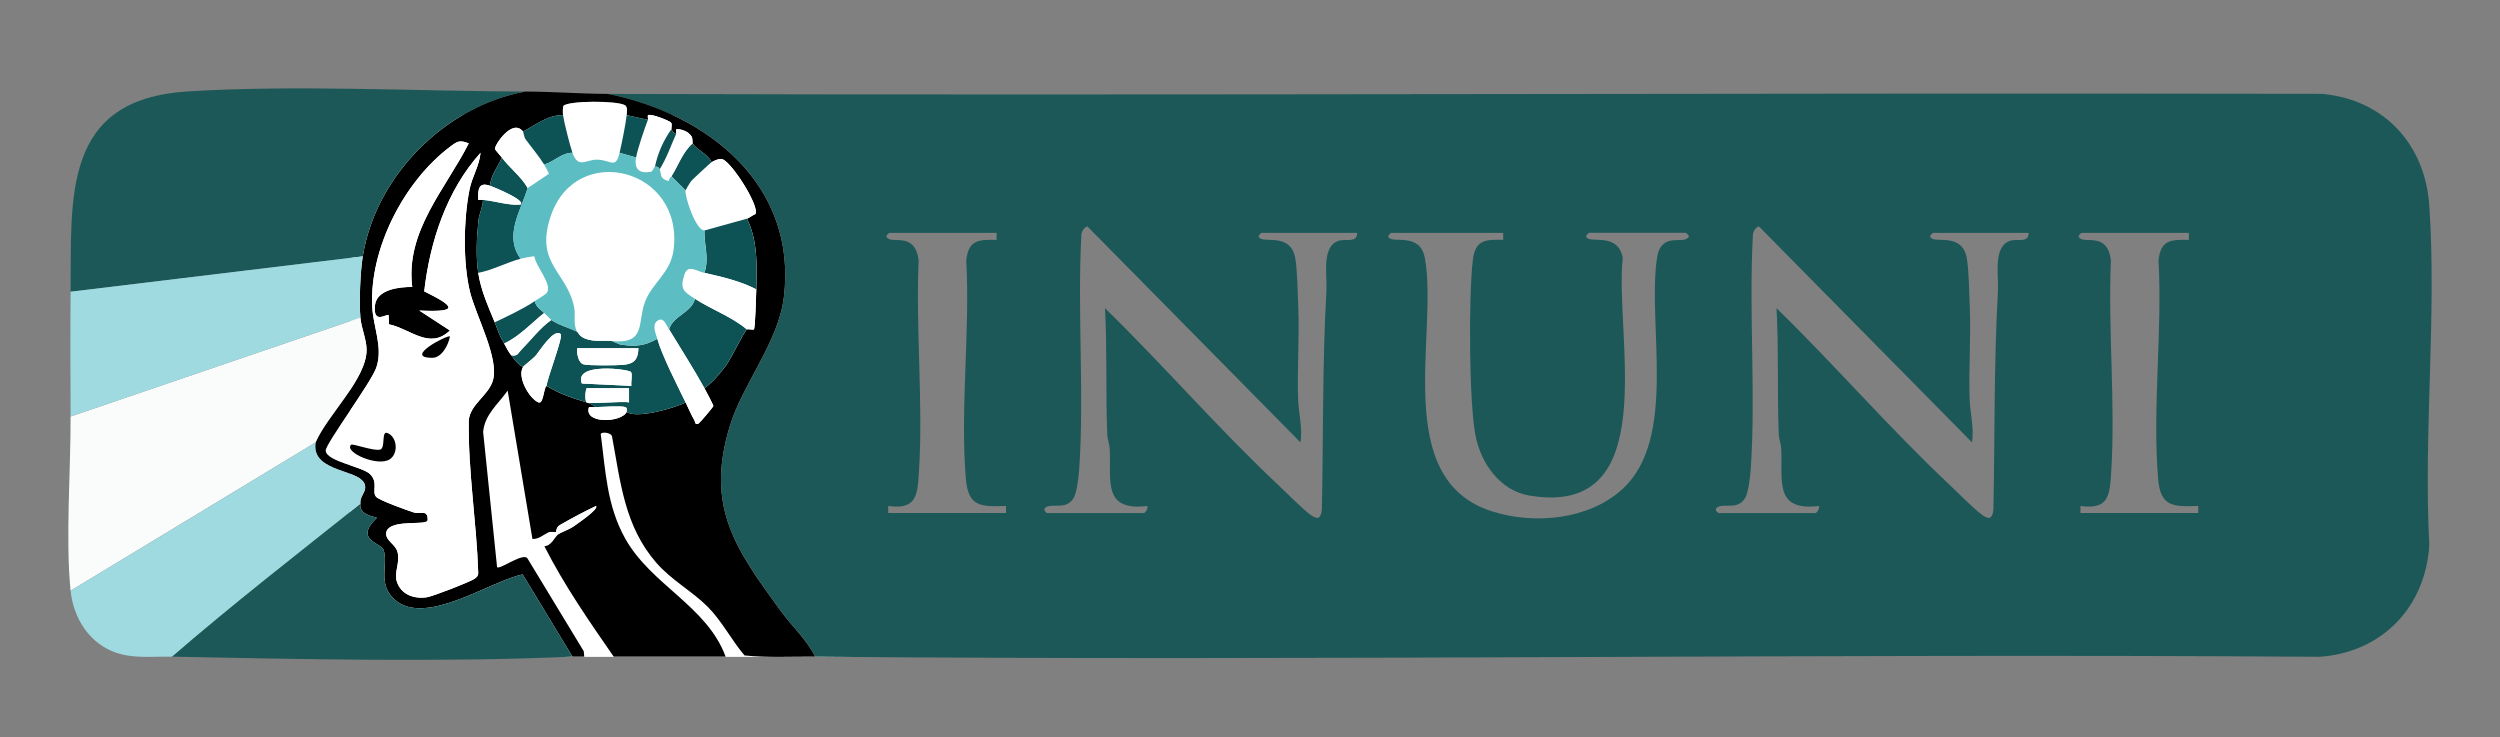 <?xml version="1.0" encoding="UTF-8"?>
<svg id="Warstwa_1" data-name="Warstwa 1" xmlns="http://www.w3.org/2000/svg" viewBox="0 0 1060.09 312.51">
  <rect x="0" y="0" width="1060.09" height="312.51" fill="#808080" stroke="none"/>
  <defs>
    <style>
      .cls-1 {
        fill: #0d5355;
      }

      .cls-2 {
        fill: #a0dae1;
      }

      .cls-3 {
        fill: #fff;
      }

      .cls-4 {
        fill: #fafbfb;
      }

      .cls-5 {
        fill: #1c5858;
      }

      .cls-6 {
        fill: #5cbdc2;
      }
    </style>
  </defs>
  <rect class="cls-3" x="148.42" y="48.7" width="212.2" height="229.84"/>
  <path class="cls-5" d="M345.66,278.45c-3.58-7.2-9.96-13.01-14.8-19.65-19.02-26.13-31.79-43.94-21.45-77.97,5.49-18.08,20.66-35.62,22.98-54.91,5.7-47.46-32.1-77.52-74.66-86.09,242.29.72,484.61-.51,726.91-.04,26.28,2.42,43.68,21.33,45.47,47.42,3.19,46.64-2.5,96.84,0,143.86-1.54,26.25-19.97,45.57-46.46,47.43-212.64-1.47-425.38,1.81-638-.04ZM444.08,217.55h40.96c.61,0,1.92-2.06,1.49-2.99-19.39,2.33-15.21-11.23-15.99-24.46-.12-1.96-.95-3.83-1.03-5.96-.69-17.76.02-35.7-.95-53.46,25,24.38,47.93,50.99,73.4,74.91,3.66,3.44,9.91,9.82,13.47,12.5,3.15,2.37,4.61,2.15,5.09-1.99.66-30.93.18-62.15,1.94-92.91.36-6.34-2.34-19.35,5.72-21.24,2.76-.65,7.39,1.05,7.28-3.21h-40.47c-.12,0-2,1.45-1.01,2,1.83,2.58,13.27-2.3,15.26,8.72.87,4.8,1.07,15.24,1.28,20.69.5,12.96-.48,26.05-.08,39.02.18,5.8,1.97,12.26,1.03,18.43l-90.42-91.65c-1.68.83-2.56,2.37-2.53,4.23-1.73,32.16,1.32,67.1-.91,98.93-.21,3.06-.99,10.21-2.56,12.42-3.38,4.76-8.36,1.81-11.48,3.5-1.53.83-.27,2.32.52,2.51ZM728.83,217.55h40.96c.61,0,1.92-2.06,1.49-2.99-19.39,2.33-15.21-11.23-15.99-24.46-.12-1.96-.95-3.83-1.03-5.96-.69-17.76.02-35.7-.95-53.46,25,24.38,47.93,50.99,73.4,74.91,3.66,3.44,9.91,9.82,13.47,12.5,3.15,2.37,4.61,2.15,5.09-1.99.66-30.93.18-62.15,1.94-92.91.36-6.34-2.34-19.35,5.72-21.24,2.76-.65,7.39,1.05,7.28-3.21h-40.47c-.12,0-2,1.45-1.01,2,1.83,2.58,13.27-2.3,15.26,8.72.87,4.8,1.07,15.24,1.28,20.69.5,12.96-.48,26.05-.08,39.02.18,5.8,1.97,12.26,1.03,18.43l-90.42-91.65c-1.68.83-2.56,2.37-2.53,4.23-1.73,32.16,1.32,67.1-.91,98.93-.21,3.06-.99,10.21-2.56,12.42-3.38,4.76-8.36,1.81-11.48,3.5-1.53.83-.27,2.32.52,2.51ZM422.6,98.73h-45.46c-.12,0-2,1.45-1.01,2,2.12,2.93,11.76-2.74,13.41,9.57-1.27,29.41,1.98,60.62.13,89.82-.63,9.93-.99,16.08-13.04,14.43v2.99h49.96v-2.99c-10.74.36-16.02.36-17.02-11.45-2.51-29.6,1.85-62.79.15-92.77,1.02-8.53,5.05-8.8,12.88-8.61v-2.99ZM637.41,98.73h-47.46c-.12,0-2,1.45-1.01,2,1.83,2.58,13.27-2.3,15.26,8.72,5.79,32-14.54,93.69,28.43,107.37,17.92,5.71,40.87,3.65,55.2-9.3,23.66-21.38,10.62-69.79,14.78-98.05,1.68-11.38,11.07-5.75,13.23-8.75.99-.55-.89-2-1.01-2h-40.96c-.12,0-2,1.45-1.01,2,1.83,2.58,13.27-2.3,15.26,8.72-3.68,32.39,17.57,110.52-39.78,100.66-12.3-2.12-20.36-13.68-22.65-25.29-2.83-14.32-2.95-59.5-1.16-74.5,1.02-8.53,5.05-8.8,12.88-8.61v-2.99ZM928.16,98.73h-45.46c-.12,0-2,1.45-1.01,2,2.12,2.93,11.76-2.74,13.41,9.57-1.27,29.41,1.98,60.62.13,89.82-.63,9.93-.99,16.08-13.04,14.43v2.99h49.96v-2.99c-10.74.36-16.02.36-17.02-11.45-2.51-29.6,1.85-62.79.15-92.77,1.02-8.53,5.05-8.8,12.88-8.61v-2.99Z"/>
  <path d="M257.74,39.83c42.55,8.56,80.36,38.63,74.66,86.09-2.32,19.3-17.49,36.83-22.98,54.91-10.34,34.04,2.42,51.84,21.45,77.97,4.84,6.65,11.23,12.46,14.8,19.65-9.96-.09-20.03.5-29.96-.51-5.39-6.31-9.59-14.57-15.46-20.49-6.64-6.7-15.54-11.42-22.03-18.92-13.34-15.41-15.09-33.89-18.66-53.24-.06-1.93-4.7-2.36-4.82-1.18,2.05,15.65,2.56,30.41,10.48,44.44,11.06,19.58,34.55,28.46,42.48,49.9h-47.46c-10.46-15.07-21.19-30.62-29.4-46.83,3.04-.14,4.42-4.01,5.92-5.09,1.29-.93,4.55-1.9,6.88-3.61,1.14-.84,10.44-7.07,9.1-8.37-5.2,2.44-10.4,5.27-15.4,8.11-1.55.88-1.44,2.78-1.58,2.87-.35.22-2.27-.24-3.23.22-2.3,1.11-4.13,2.96-6.76,2.78l-10.5-62.89c-3.99,5.66-9.79,10.16-10.4,17.55l5.91,57.31c1.18,1.22,11.43-6.66,12.99-3.54l23.77,39.2.2,2.28c-1.65.07-3.34-.07-4.99,0l-21.11-34.87c-13.93,2.86-41.15,22.22-54.19,10.77-7.57-6.65-2.72-14.9-4.79-21.17-1.01-3.06-12.79-4.06-2.84-13.62-2.99-.8-7.6-1.86-6.99-6-.41-2.42,1.87-4.57,2.02-6.58.61-8.55-23.2-5.68-21-19.38,4.85-11.46,21.65-26.93,21.6-39.27-.02-4.39-2.23-9.22-2.62-13.65-.58-6.66-.08-19.34,1-25.96,5.56-34.24,34.93-63.7,68.94-69.89,11.81.04,23.33.96,34.97,1ZM265.73,48.81c.12-1.15.44-3.4-.58-4.1-3.05-2.12-24.31-2.08-26.28.23-.21,1.21-.28,2.68-.11,3.88-6.45-.11-11.63,4.14-16.99,6.99-4.46-5.85-12.16,5.81-11.88,7.34.09.5,2.2,2.71,2.89,3.64-1.6,3.98-4.8,7.6-5,11.98-4.84-1.71-5.18,1.5-4.99,5.99.66.07,1.34-.06,2,0,0,2.96-1.58,5.75-1.89,8.59-.77,7.04-1.18,15.46-.11,22.36,1.18,7.58,4.15,13.98,6.99,20.97,1.73,4.24,1.45,4.61,4,8.99,1.06,1.83,1.53,3.11,3,4.99s2.75,3.87,5,4.99c-2.61,4.38,2.79,13.45,6.51,14.97,2.25.92,2.14-5.96,3.48-6.98,5.63,3.43,10.81,5.14,16.99,6.99,1.18.35,2.91,1.29,4,2-1,.03-2-.04-3,0-2.43,7.22,13.8,6.72,15.99,1.99,3.79,3.13,20.45-1.58,24.98-3.99,1.19,2.44,2.45,5.45,3.78,7.71.34.57.15,2.04,1.71,1.27.44-.22,6.23-6.99,6.27-7.47.03-.42-3.19-6.46-3.76-7.5,3.54-2.56,6.86-6.55,9.41-10.07,1.97-2.73,7.76-14.62,8.58-14.89.66-.22,2.73.3,2.99,0,.56-.64.95-14.73,1.01-16.97.26-9.96.64-20.83-4-29.95,1.01-.35,2.43-1.52,3.58-1.97,2.06-2.92-9.6-21.51-13.9-23.28-1.15-.48-3.91.72-4.67,1.29-1.45-3.48-6.35-5.22-7.99-7.99-.21-.35.13-1.88-.5-2.96-1.15-1.96-4.21-3.25-6.49-3.03-.16.61.18,1.59,0,1.99-.98-.35-1.67-1-2-2-.2-.61.43-1.96-.18-2.79s-8.7-4.02-9.81-3.17c-.2.61.15,1.53-.01,1.97l-8.99-2ZM198.78,60.8c-3.95-1.57-4.93-.86-8.01,1.47-19.52,14.76-34.2,43.26-32.94,67.9.44,8.64,4.67,17.17,1.73,25.71-2.22,6.43-21.65,32.48-21.44,35.22.36,4.56,15.56,6.77,18.76,9.91,3.69,3.62.68,7.46,2.59,9.64,1.34,1.53,13.28,5.79,16.08,6.67,2.63.82,5.36-1.19,5.75,2.23.13,1.15.11,1.54-1.12,1.86-3.26.86-15.94-.76-16.43,4.65-.3,3.26,4.05,4.66,4.85,8.17,1.05,4.58-1.57,8.48-.36,12.31,1.78,5.67,7.47,7.55,12.83,6.7,2.53-.4,18.22-6.46,20.13-7.83.93-.66,1.56-1.16,1.58-2.41-.7-21.7-4.37-43.2-4.02-64.93.82-6.86,8.33-10.34,10.23-16.73,2.79-9.31-7.22-27.42-9.72-37.65-3.02-12.37-2.71-30.62-.22-43.17,1.14-5.75,4.18-10.1,4.71-15.75-14.41,16.05-21.44,37.59-23.89,58.77,12.95,6.39,15.16,8.95-2.08,8.14l12.98,8.46c-8.64,8.31-16.69-.69-25.84-2.63l-.14-3.85c-.75-.84-6.75,4.26-5.79-4.26.75-6.7,10.43-7.8,15.79-7.71-2.95-23.63,14.06-41.4,23.97-60.9Z"/>
  <path class="cls-5" d="M222.77,38.83c-34.02,6.19-63.38,35.65-68.94,69.89l-123.89,14.98c.38-40.18-3.58-81.54,49.42-84.91,45.28-2.88,97.43-.13,143.42.04Z"/>
  <path class="cls-4" d="M133.84,187.59l-103.91,62.9c-2.2-22.01.09-51.01,0-73.88l122.89-41.93c.39,4.43,2.6,9.26,2.62,13.65.05,12.34-16.75,27.81-21.6,39.27Z"/>
  <path class="cls-5" d="M152.83,213.55c-.61,4.15,4,5.2,6.99,6-9.95,9.56,1.83,10.56,2.84,13.62,2.07,6.27-2.78,14.53,4.79,21.17,13.04,11.45,40.26-7.91,54.19-10.77l21.11,34.87c-54.31,2.43-115.21,1.09-169.85,0,25.87-22.38,53.12-43.54,79.93-64.9Z"/>
  <path class="cls-2" d="M152.83,213.55c-26.81,21.36-54.06,42.52-79.93,64.9-9.75-.19-18.96,1.36-27.91-3.56s-14.08-14.66-15.05-24.4l103.91-62.9c-2.2,13.7,21.61,10.83,21,19.38-.14,2.01-2.43,4.16-2.02,6.58Z"/>
  <path class="cls-2" d="M153.83,108.72c-1.07,6.62-1.58,19.3-1,25.96l-122.89,41.93c-.07-17.61-.17-35.3,0-52.92l123.89-14.98Z"/>
  <path class="cls-4" d="M235.76,225.54c.14-.09.04-1.99,1.58-2.87,4.99-2.84,10.2-5.67,15.4-8.11,1.34,1.29-7.96,7.53-9.1,8.37-2.33,1.71-5.59,2.68-6.88,3.61l-1-1Z"/>
  <path class="cls-3" d="M198.78,60.8c-9.91,19.5-26.92,37.27-23.97,60.9-5.36-.09-15.03,1.01-15.79,7.71-.96,8.52,5.04,3.42,5.79,4.26l.14,3.85c9.15,1.94,17.2,10.94,25.84,2.63l-12.98-8.46c17.23.81,15.02-1.75,2.08-8.14,2.45-21.18,9.48-42.72,23.89-58.77-.53,5.65-3.57,10-4.71,15.75-2.49,12.55-2.8,30.8.22,43.17,2.5,10.23,12.5,28.34,9.72,37.65-1.91,6.38-9.41,9.87-10.23,16.73-.35,21.73,3.32,43.23,4.02,64.93-.03,1.25-.65,1.75-1.58,2.41-1.91,1.36-17.6,7.43-20.13,7.83-5.36.85-11.05-1.04-12.83-6.7-1.21-3.83,1.41-7.73.36-12.31-.8-3.5-5.15-4.9-4.85-8.17.49-5.41,13.17-3.79,16.43-4.65,1.23-.32,1.25-.71,1.12-1.86-.39-3.43-3.12-1.41-5.75-2.23-2.8-.88-14.74-5.13-16.08-6.67-1.91-2.18,1.1-6.02-2.59-9.64-3.2-3.14-18.4-5.35-18.76-9.91-.21-2.74,19.22-28.79,21.44-35.22,2.95-8.54-1.29-17.07-1.73-25.71-1.26-24.64,13.42-53.14,32.94-67.9,3.08-2.33,4.06-3.04,8.01-1.47ZM190.79,142.67c-.84-.86-20.15,9.09-7.45,9.05,3.99-.01,6.82-5.46,7.45-9.05ZM148.84,188.6c-3.08,3.12,11.54,9.59,16.55,6.06,3.65-2.58,3-9.4-1.09-11.05-2.78-1.12-.68,6.45-3.15,7.03-2.93.69-11.67-2.7-12.32-2.05Z"/>
  <path class="cls-1" d="M244.75,140.67c.38.18.87,2,3.52,2.97,4.15,1.51,7.69.5,11.47,1.02.29.04,2.24,1.33,3.93,1.54,6.22.77,9.48.5,15.05-2.54,1.95,7.03,8.56,19.89,11.99,26.96-4.53,2.42-21.19,7.12-24.98,3.99-.12-.1.47-1.73-.65-2.02-2.17-.57-9.41-.05-12.34.03-1.09-.7-2.82-1.64-4-2,1.21.81,15.1-.61,17.99,0v-6h-17.99c-.61,1.16-.78,5.47,0,5.99-6.18-1.85-11.35-3.56-16.99-6.99.25-3.15,7.17-20.86,5.99-21.96-2.81-2.61-8.72,6.87-10.47,8.99-1.19,1.44-5.12,4.32-5.51,4.98-2.24-1.12-3.52-3.1-5-4.99,2.74.56,2.89-.9,4.24-2.26,4.21-4.25,7.82-9.2,12.75-12.72,3.26,2.23,7.51,3.3,10.99,4.99ZM270.73,147.66h-25.98c-.2,2.12.37,6.06,2.66,6.82,1.85.62,14.21.48,16.88.22,4.68-.46,6.23-2.25,6.44-7.05ZM267.59,157.78c-.75-1.22-24.47-4.26-20.85,4.85l20.99,1.01c-.26-1.57.54-4.75-.14-5.85Z"/>
  <path class="cls-1" d="M316.69,139.67c-.82.27-6.6,12.16-8.58,14.89-2.54,3.52-5.87,7.51-9.41,10.07-4.44-8.07-10.08-16.87-14.99-24.96,1.74-5.9,9.48-6.97,10.99-12.98,7.02,4.59,15.45,7.51,21.98,12.98Z"/>
  <path class="cls-3" d="M316.69,92.74l-17.98,4.99c-3.73-.14-8.36-14.54-7.99-16.97.05-.31,2-3.57,2.43-4.05.76-.85,7.74-7.32,8.56-7.93.76-.56,3.52-1.76,4.67-1.29,4.3,1.77,15.95,20.36,13.9,23.28-1.14.45-2.57,1.61-3.58,1.97Z"/>
  <path class="cls-3" d="M238.75,48.81c-.17-1.2-.1-2.67.11-3.88,1.97-2.31,23.23-2.34,26.28-.23,1.02.71.7,2.95.58,4.1-.37,3.64-2.11,12.16-3,15.98-1.67,7.15-3.86,2.95-9.49,2.91-4.91-.04-8.05,3.96-10.49-2.91-1.07-3.02-3.56-12.87-4-15.98Z"/>
  <path class="cls-3" d="M220.77,109.72c1.02-.27,5.49-1.23,5.9-.93.46,4.2,7.9,12.01,5.18,15.47-.59.76-3.81,2.57-5.09,3.43-4.89,3.29-11.58,6.44-16.99,8.99-2.85-6.98-5.81-13.39-6.99-20.97,5.96-1.12,12.32-4.52,17.98-5.99Z"/>
  <path class="cls-1" d="M316.69,92.74c4.63,9.13,4.26,19.99,4,29.95-6.78-3.54-14.53-5.28-21.98-6.99,2.12-6.27-.16-11.68,0-17.97l17.98-4.99Z"/>
  <path class="cls-3" d="M298.7,115.71c7.45,1.71,15.2,3.45,21.98,6.99-.06,2.24-.45,16.33-1.01,16.97-.26.3-2.33-.22-2.99,0-6.53-5.47-14.96-8.39-21.98-12.98-4.62-3.02-6.51-3.78-4.54-10.03,1.51-4.8,4.82-1.8,8.54-.95Z"/>
  <path class="cls-1" d="M223.77,79.76c-3.02,9.84-10.12,20.24-3,29.95-5.67,1.47-12.03,4.87-17.98,5.99-1.07-6.9-.67-15.32.11-22.36.31-2.84,1.89-5.64,1.89-8.59,5.38.47,10.49,2.42,15.98,1.99,2.27-1.92-11.87-7.59-12.98-7.98.2-4.38,3.39-8,5-11.98,3.33,4.48,8.17,8.02,10.99,12.98Z"/>
  <path class="cls-3" d="M278.72,143.66c-.56-2.03-2.3-5.87-.05-7.54,2.66-1.97,3.66,1.25,5.05,3.55,4.91,8.09,10.54,16.89,14.99,24.96.57,1.04,3.79,7.08,3.76,7.5-.04.49-5.83,7.25-6.27,7.47-1.55.77-1.37-.7-1.71-1.27-1.33-2.26-2.59-5.27-3.78-7.71-3.43-7.06-10.04-19.93-11.99-26.96Z"/>
  <path class="cls-3" d="M221.77,55.8c.3.4.36,2.22,1.15,3.3,2.47,3.4,5.72,7.26,7.85,10.68.43.68,2.12,3.79,2,3.97l-8.99,6.01c-2.82-4.96-7.66-8.5-10.99-12.98-.69-.93-2.8-3.14-2.89-3.64-.28-1.53,7.42-13.2,11.88-7.34Z"/>
  <path class="cls-1" d="M238.75,48.81c.44,3.11,2.93,12.96,4,15.98-4.57-.04-7.8,3.79-11.99,4.99-2.13-3.42-5.38-7.28-7.85-10.68-.79-1.08-.84-2.9-1.15-3.3,5.36-2.85,10.53-7.1,16.99-6.99Z"/>
  <path class="cls-3" d="M221.77,155.64c.39-.66,4.32-3.54,5.51-4.98,1.75-2.13,7.67-11.61,10.47-8.99,1.18,1.1-5.74,18.82-5.99,21.96-1.34,1.02-1.23,7.9-3.48,6.98-3.72-1.52-9.12-10.58-6.51-14.97Z"/>
  <path class="cls-3" d="M274.72,50.81c.16-.44-.19-1.35.01-1.97,1.1-.84,9.23,2.38,9.81,3.17s-.03,2.17.18,2.79c-3.33,4.56-5.92,10.42-6.99,15.98-.61.21-.78,1.85-1.72,2.04-5.01.98-7.14-1.23-6.27-6.03.7-3.88,3.51-12,5-15.98Z"/>
  <path class="cls-1" d="M230.76,132.68c-5.42,4.38-10.59,10.03-16.99,12.98-2.54-4.37-2.27-4.75-4-8.99,5.41-2.55,12.09-5.69,16.99-8.99.63,2.65,2.34,3.48,4,4.99Z"/>
  <path class="cls-1" d="M301.7,68.78c-.82.61-7.8,7.08-8.56,7.93-.43.48-2.39,3.75-2.43,4.05l-5.99-5.99c2.84-4.51,4.83-10.43,8.99-13.98,1.65,2.76,6.54,4.51,7.99,7.99Z"/>
  <path class="cls-1" d="M274.72,50.81c-1.49,3.97-4.29,12.09-5,15.98l-6.99-2c.89-3.82,2.63-12.34,3-15.98l8.99,2Z"/>
  <path class="cls-3" d="M293.71,60.79c-4.16,3.55-6.15,9.47-8.99,13.98-.38.6-1.16,1.02-1.02,1.99-4.22-.84-3.11-3.12-3.97-4.99,2.95-4.63,4.74-9.99,6.99-14.98.18-.4-.16-1.39,0-1.99,2.28-.22,5.34,1.07,6.49,3.03.63,1.08.29,2.61.5,2.96Z"/>
  <path class="cls-3" d="M230.76,132.68c1.14,1.04,2.8,2.86,3,3-4.93,3.53-8.54,8.47-12.75,12.72-1.35,1.36-1.5,2.81-4.24,2.26-1.47-1.88-1.94-3.17-3-4.99,6.4-2.95,11.56-8.6,16.99-12.98Z"/>
  <path class="cls-3" d="M207.78,78.77c1.12.39,15.25,6.06,12.98,7.98-5.49.42-10.6-1.52-15.98-1.99-.66-.06-1.34.07-2,0-.19-4.5.15-7.7,4.99-5.99Z"/>
  <path class="cls-3" d="M252.74,172.62c2.93-.07,10.17-.59,12.34-.03,1.12.29.53,1.93.65,2.02-2.19,4.72-18.42,5.22-15.99-1.99.99-.05,2,.02,3,0Z"/>
  <path class="cls-1" d="M286.71,56.8c-2.25,4.98-4.05,10.35-6.99,14.98-.41-.89-1.06-1.32-2-1,1.07-5.56,3.66-11.42,6.99-15.98.33,1,1.02,1.65,2,2Z"/>
  <path d="M148.84,188.6c.65-.66,9.39,2.74,12.32,2.05,2.47-.58.37-8.15,3.15-7.03,4.09,1.65,4.74,8.47,1.09,11.05-5.01,3.54-19.63-2.94-16.55-6.06Z"/>
  <path d="M190.79,142.67c-.63,3.59-3.47,9.04-7.45,9.05-12.7.04,6.61-9.91,7.45-9.05Z"/>
  <path class="cls-3" d="M259.74,144.66c-3.78-.52-7.32.49-11.47-1.02-2.65-.97-3.14-2.79-3.52-2.97-1.82-3.18-.57-6.82-1.24-10.25-3.01-15.41-17.04-18.44-9.79-39.21,10.9-31.26,56.54-19.86,51.91,14.93-1.28,9.6-9.14,13.98-12.09,21.87-3.33,8.91.52,17.89-13.8,16.66Z"/>
  <path class="cls-6" d="M242.75,64.79c2.44,6.87,5.58,2.87,10.49,2.91,5.64.04,7.83,4.24,9.49-2.91l6.99,2c-.87,4.8,1.27,7.01,6.27,6.03.94-.18,1.11-1.83,1.72-2.04.94-.32,1.59.1,2,1,.86,1.86-.25,4.15,3.97,4.99-.13-.97.64-1.39,1.02-1.99l5.99,5.99c-.37,2.44,4.26,16.84,7.99,16.97-.16,6.29,2.12,11.7,0,17.97-3.72-.85-7.03-3.85-8.54.95-1.97,6.25-.08,7.01,4.54,10.03-1.51,6.01-9.25,7.08-10.99,12.98-1.39-2.3-2.39-5.52-5.05-3.55-2.25,1.67-.51,5.51.05,7.54-5.57,3.04-8.83,3.32-15.05,2.54-1.69-.21-3.64-1.5-3.93-1.54,14.32,1.23,10.48-7.75,13.8-16.66,2.94-7.89,10.81-12.27,12.09-21.87,4.64-34.79-41-46.19-51.91-14.93-7.25,20.77,6.78,23.8,9.79,39.21.67,3.43-.58,7.07,1.24,10.25-3.48-1.69-7.73-2.76-10.99-4.99-.2-.13-1.85-1.95-3-3-1.66-1.51-3.37-2.35-4-4.99,1.28-.86,4.49-2.67,5.09-3.43,2.72-3.47-4.72-11.28-5.18-15.47-.41-.29-4.88.67-5.9.93-7.13-9.71-.02-20.11,3-29.95l8.99-6.01c.13-.18-1.57-3.29-2-3.97,4.19-1.2,7.42-5.03,11.99-4.99Z"/>
  <path class="cls-3" d="M270.73,147.66c-.21,4.8-1.76,6.59-6.44,7.05-2.67.26-15.02.4-16.88-.22-2.29-.77-2.87-4.7-2.66-6.82h25.98Z"/>
  <path class="cls-3" d="M267.59,157.78c.68,1.11-.12,4.28.14,5.85l-20.99-1.01c-3.62-9.11,20.1-6.07,20.85-4.85Z"/>
  <path class="cls-3" d="M248.75,170.62c-.78-.52-.61-4.83,0-5.99h17.98v6c-2.89-.61-16.77.81-17.98,0Z"/>
</svg>